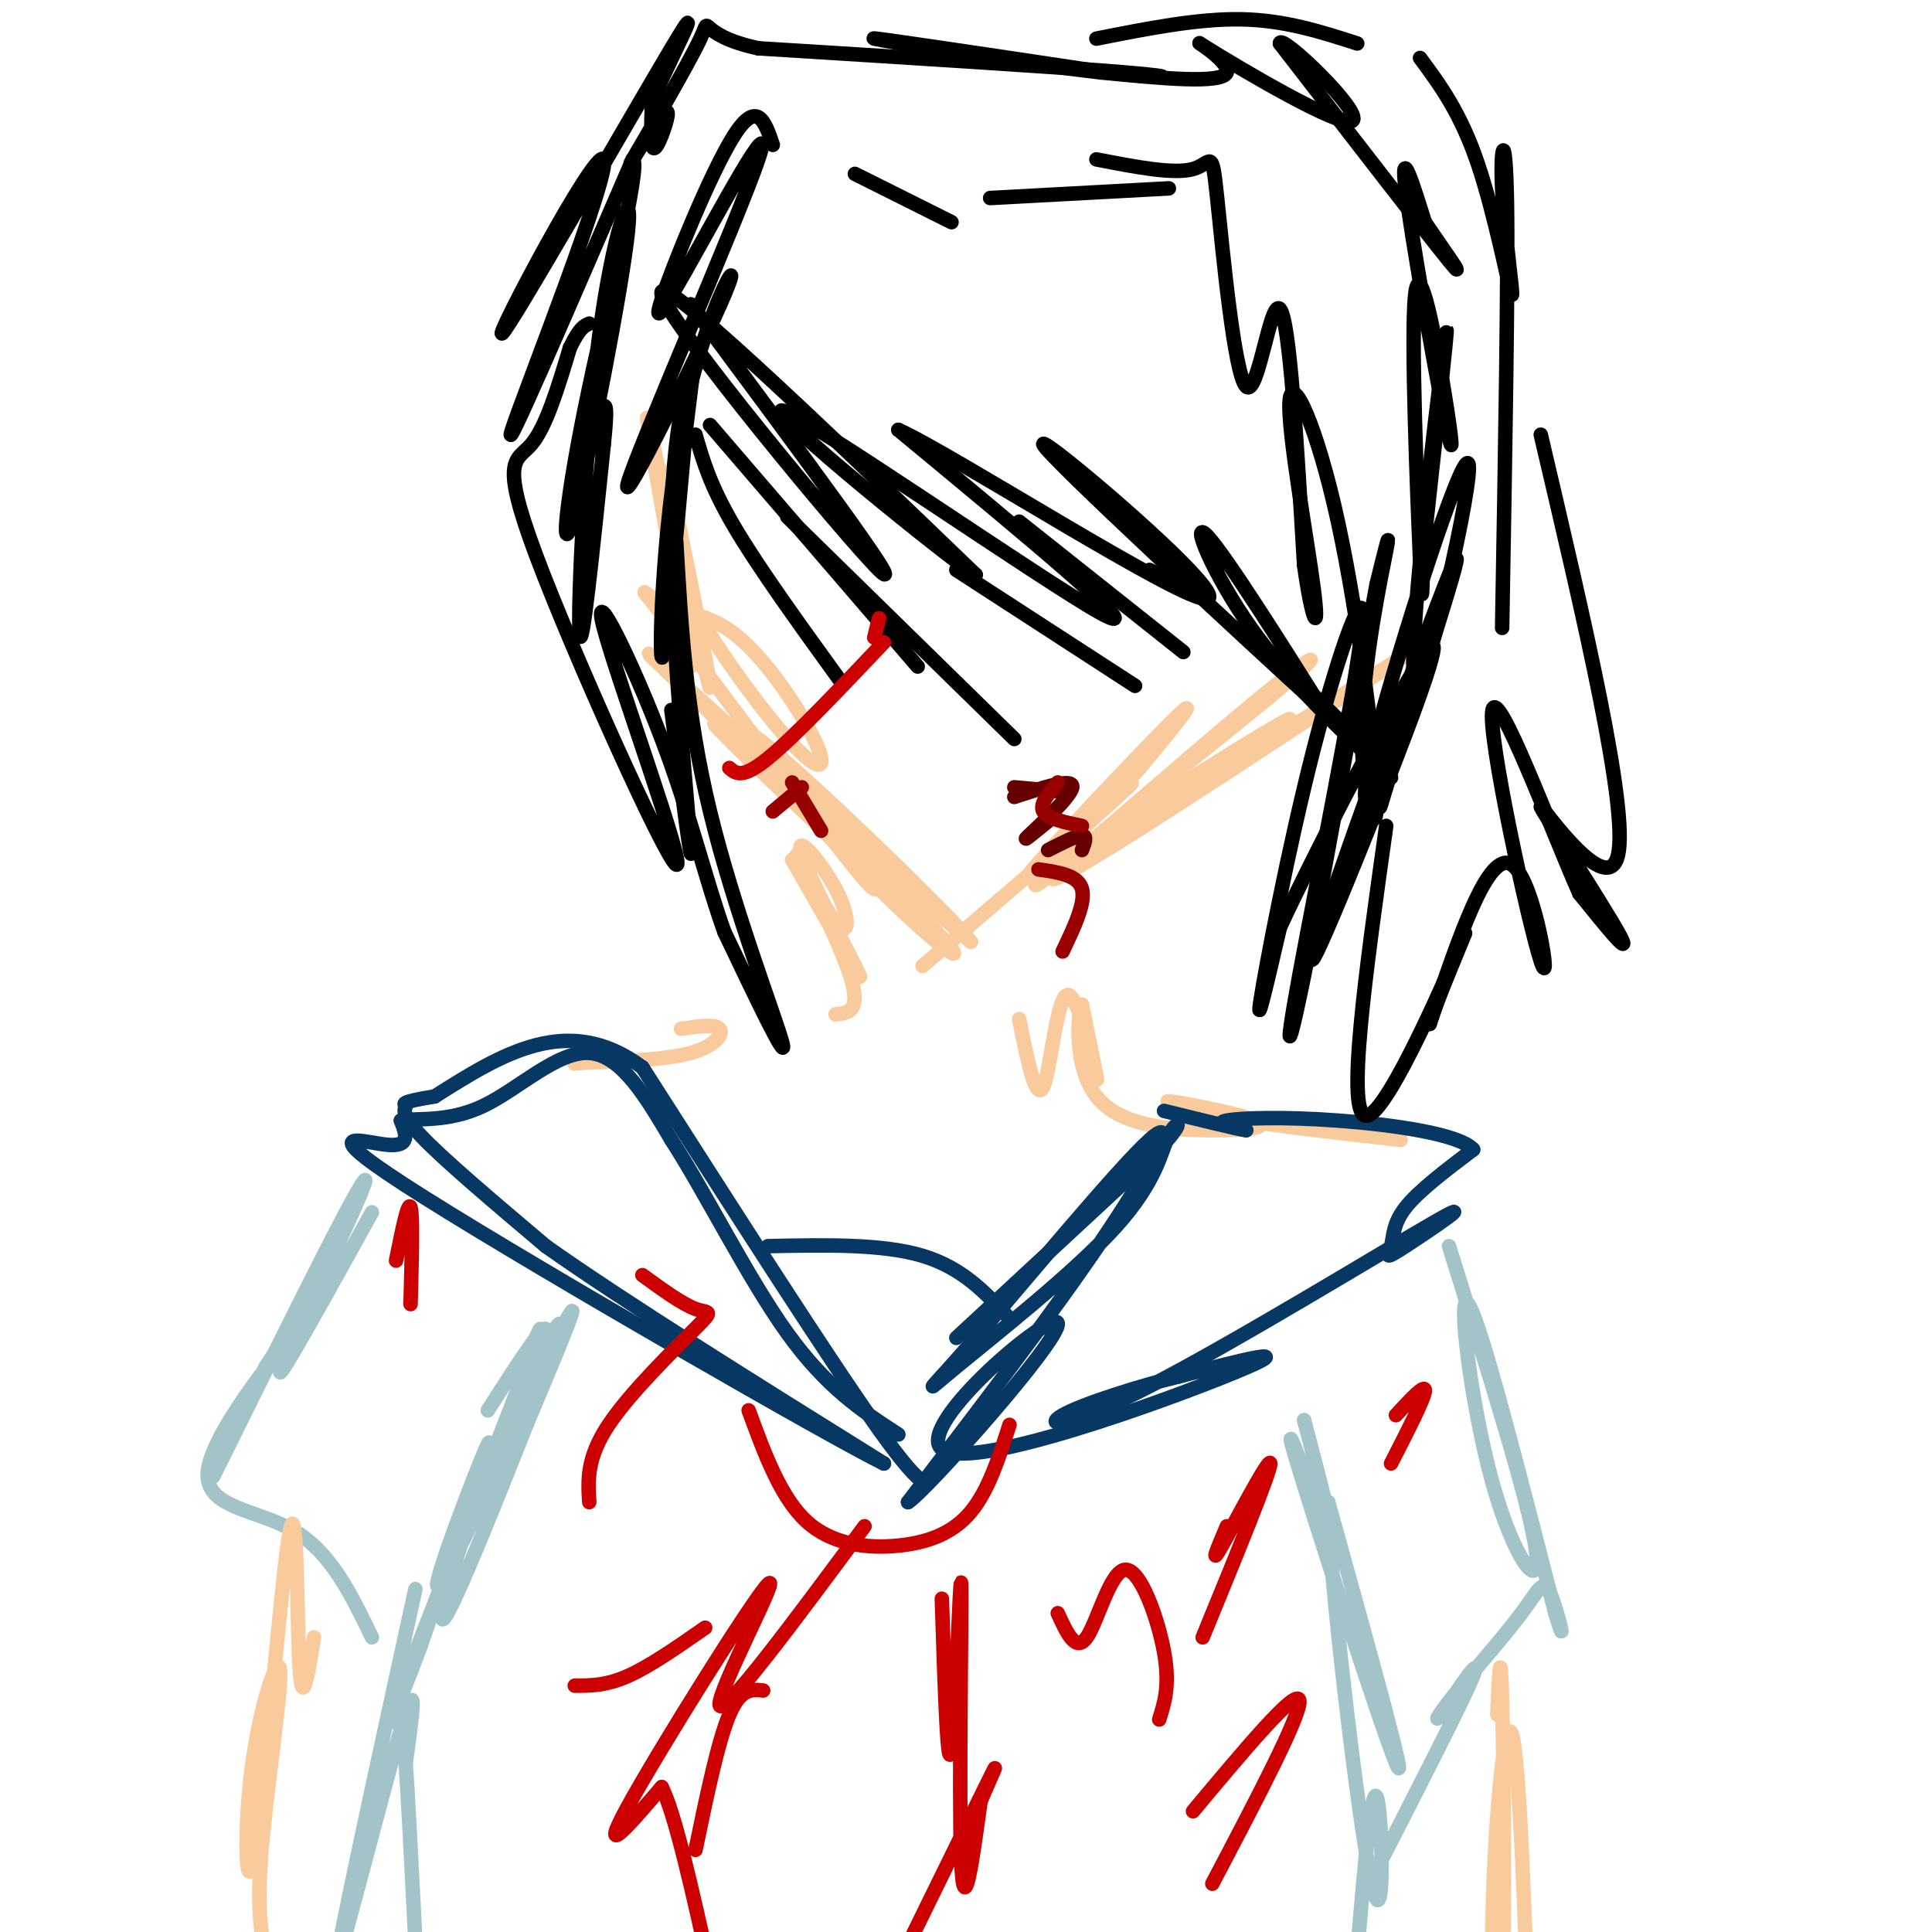 <svg viewBox='0 0 400 400' version='1.1' xmlns='http://www.w3.org/2000/svg' xmlns:xlink='http://www.w3.org/1999/xlink'><g fill='none' stroke='#f9cb9c' stroke-width='3' stroke-linecap='round' stroke-linejoin='round'><path d='M191,200c14.646,-12.573 29.292,-25.145 37,-32c7.708,-6.855 8.478,-7.992 2,-2c-6.478,5.992 -20.206,19.113 -17,15c3.206,-4.113 23.344,-25.461 30,-32c6.656,-6.539 -0.172,1.730 -7,10'/><path d='M236,159c-8.209,9.014 -25.233,26.548 -21,24c4.233,-2.548 29.722,-25.178 44,-37c14.278,-11.822 17.344,-12.837 3,-1c-14.344,11.837 -46.098,36.525 -44,37c2.098,0.475 38.049,-23.262 74,-47'/><path d='M292,135c-2.038,1.239 -44.134,27.837 -61,38c-16.866,10.163 -8.502,3.890 5,-5c13.502,-8.890 32.144,-20.397 31,-19c-1.144,1.397 -22.072,15.699 -43,30'/><path d='M163,162c16.711,16.733 33.422,33.467 26,27c-7.422,-6.467 -38.978,-36.133 -41,-39c-2.022,-2.867 25.489,21.067 53,45'/><path d='M201,195c-2.626,-3.833 -35.690,-35.917 -44,-42c-8.310,-6.083 8.133,13.833 22,28c13.867,14.167 25.156,22.583 14,11c-11.156,-11.583 -44.759,-43.167 -55,-53c-10.241,-9.833 2.879,2.083 16,14'/><path d='M154,153c5.597,4.564 11.589,8.972 18,17c6.411,8.028 13.242,19.674 6,11c-7.242,-8.674 -28.555,-37.669 -38,-50c-9.445,-12.331 -7.021,-7.998 -3,-6c4.021,1.998 9.638,1.660 16,7c6.362,5.340 13.468,16.359 16,22c2.532,5.641 0.489,5.903 -5,0c-5.489,-5.903 -14.426,-17.972 -19,-26c-4.574,-8.028 -4.787,-12.014 -5,-16'/><path d='M140,112c-1.651,-6.317 -3.279,-14.110 -1,-4c2.279,10.110 8.467,38.122 8,34c-0.467,-4.122 -7.587,-40.379 -9,-44c-1.413,-3.621 2.882,25.394 4,33c1.118,7.606 -0.941,-6.197 -3,-20'/><path d='M139,111c-1.978,-10.711 -5.422,-27.489 -5,-24c0.422,3.489 4.711,27.244 9,51'/></g>
<g fill='none' stroke='#000000' stroke-width='3' stroke-linecap='round' stroke-linejoin='round'><path d='M143,63c22.911,30.844 45.822,61.689 39,55c-6.822,-6.689 -43.378,-50.911 -45,-57c-1.622,-6.089 31.689,25.956 65,58'/><path d='M202,119c-3.417,-1.667 -44.458,-34.833 -40,-34c4.458,0.833 54.417,35.667 66,42c11.583,6.333 -15.208,-15.833 -42,-38'/><path d='M186,89c10.989,4.874 59.461,36.059 64,35c4.539,-1.059 -34.855,-34.362 -34,-32c0.855,2.362 41.959,40.389 58,55c16.041,14.611 7.021,5.805 -2,-3'/><path d='M272,144c-5.476,-8.690 -18.167,-28.917 -22,-33c-3.833,-4.083 1.190,7.976 9,19c7.810,11.024 18.405,21.012 29,31'/><path d='M205,41c0.000,0.000 37.000,-2.000 37,-2'/><path d='M227,33c8.021,1.560 16.041,3.120 20,2c3.959,-1.120 3.855,-4.919 5,6c1.145,10.919 3.539,36.555 6,39c2.461,2.445 4.989,-18.301 7,-16c2.011,2.301 3.506,27.651 5,53'/><path d='M270,117c1.653,11.847 3.284,14.963 2,5c-1.284,-9.963 -5.483,-33.006 -5,-39c0.483,-5.994 5.649,5.063 10,25c4.351,19.938 7.888,48.756 8,58c0.112,9.244 -3.201,-1.088 -3,-15c0.201,-13.912 3.914,-31.403 5,-37c1.086,-5.597 -0.457,0.702 -2,7'/><path d='M285,121c-3.118,16.777 -9.912,55.218 -14,76c-4.088,20.782 -5.471,23.903 -2,5c3.471,-18.903 11.796,-59.830 13,-72c1.204,-12.170 -4.714,4.416 -10,25c-5.286,20.584 -9.939,45.167 -11,52c-1.061,6.833 1.469,-4.083 4,-15'/><path d='M265,192c6.356,-13.725 20.244,-40.537 27,-52c6.756,-11.463 6.378,-7.578 -1,12c-7.378,19.578 -21.756,54.848 -19,45c2.756,-9.848 22.644,-64.814 28,-78c5.356,-13.186 -3.822,15.407 -13,44'/><path d='M287,163c-2.100,7.142 -0.848,2.996 -2,3c-1.152,0.004 -4.706,4.159 0,-14c4.706,-18.159 17.674,-58.630 19,-56c1.326,2.630 -8.989,48.362 -11,45c-2.011,-3.362 4.283,-55.818 6,-69c1.717,-13.182 -1.141,12.909 -4,39'/><path d='M295,111c-0.697,10.752 -0.440,18.131 -1,5c-0.560,-13.131 -1.937,-46.773 -1,-55c0.937,-8.227 4.189,8.960 6,20c1.811,11.040 2.180,15.934 0,5c-2.180,-10.934 -6.909,-37.695 -8,-47c-1.091,-9.305 1.454,-1.152 4,7'/><path d='M295,46c3.289,4.867 9.511,13.533 5,8c-4.511,-5.533 -19.756,-25.267 -35,-45'/><path d='M265,9c-0.053,-2.349 17.316,14.278 15,16c-2.316,1.722 -24.316,-11.459 -30,-15c-5.684,-3.541 4.947,2.560 4,5c-0.947,2.440 -13.474,1.220 -26,0'/><path d='M228,15c-16.622,-1.867 -45.178,-6.533 -47,-7c-1.822,-0.467 23.089,3.267 48,7'/><path d='M229,15c11.733,1.311 17.067,1.089 4,0c-13.067,-1.089 -44.533,-3.044 -76,-5'/><path d='M157,10c-13.530,-2.903 -9.356,-7.661 -12,-2c-2.644,5.661 -12.106,21.741 -14,25c-1.894,3.259 3.781,-6.302 6,-9c2.219,-2.698 0.982,1.466 0,4c-0.982,2.534 -1.709,3.438 -2,2c-0.291,-1.438 -0.145,-5.219 0,-9'/><path d='M135,21c3.474,-8.336 12.157,-24.676 4,-11c-8.157,13.676 -33.156,57.367 -35,59c-1.844,1.633 19.465,-38.791 21,-36c1.535,2.791 -16.704,48.797 -19,56c-2.296,7.203 11.352,-24.399 25,-56'/><path d='M131,33c1.923,0.880 -5.769,31.080 -10,52c-4.231,20.920 -5.001,32.559 -2,21c3.001,-11.559 9.774,-46.315 11,-58c1.226,-11.685 -3.093,-0.300 -6,22c-2.907,22.300 -4.402,55.514 -4,61c0.402,5.486 2.701,-16.757 5,-39'/><path d='M125,92c0.833,-7.833 0.417,-7.917 0,-8'/><path d='M197,46c0.000,0.000 -20.000,-10.000 -20,-10'/><path d='M160,30c-1.600,-4.756 -3.200,-9.511 -8,-2c-4.800,7.511 -12.800,27.289 -15,34c-2.200,6.711 1.400,0.356 5,-6'/><path d='M142,56c6.163,-10.868 19.070,-35.037 15,-23c-4.070,12.037 -25.115,60.281 -27,67c-1.885,6.719 15.392,-28.086 20,-39c4.608,-10.914 -3.452,2.061 -8,23c-4.548,20.939 -5.585,49.840 -5,52c0.585,2.160 2.793,-22.420 5,-47'/><path d='M142,89c1.319,-11.093 2.116,-15.324 1,-12c-1.116,3.324 -4.147,14.203 -4,36c0.147,21.797 3.470,54.514 4,62c0.530,7.486 -1.735,-10.257 -4,-28'/><path d='M140,112c1.022,17.800 2.044,35.600 7,56c4.956,20.400 13.844,43.400 15,48c1.156,4.600 -5.422,-9.200 -12,-23'/><path d='M150,193c-3.705,-10.169 -6.969,-24.090 -13,-40c-6.031,-15.910 -14.829,-33.807 -12,-23c2.829,10.807 17.284,50.319 15,49c-2.284,-1.319 -21.307,-43.471 -29,-64c-7.693,-20.529 -4.055,-19.437 -1,-23c3.055,-3.563 5.528,-11.782 8,-20'/><path d='M118,72c2.000,-4.167 3.000,-4.583 4,-5'/><path d='M144,90c1.500,5.250 3.000,10.500 8,19c5.000,8.500 13.500,20.250 22,32'/><path d='M147,88c0.000,0.000 43.000,50.000 43,50'/><path d='M163,107c0.000,0.000 47.000,46.000 47,46'/><path d='M198,118c0.000,0.000 37.000,24.000 37,24'/><path d='M211,108c0.000,0.000 34.000,27.000 34,27'/><path d='M238,118c0.000,0.000 4.000,2.000 4,2'/></g>
<g fill='none' stroke='#660000' stroke-width='3' stroke-linecap='round' stroke-linejoin='round'><path d='M210,163c0.000,0.000 11.000,1.000 11,1'/><path d='M210,165c6.156,-2.022 12.311,-4.044 12,-2c-0.311,2.044 -7.089,8.156 -9,10c-1.911,1.844 1.044,-0.578 4,-3'/><path d='M217,176c2.917,-1.500 5.833,-3.000 7,-3c1.167,0.000 0.583,1.500 0,3'/></g>
<g fill='none' stroke='#990000' stroke-width='3' stroke-linecap='round' stroke-linejoin='round'><path d='M219,162c-1.917,2.250 -3.833,4.500 -3,6c0.833,1.500 4.417,2.250 8,3'/><path d='M215,180c4.083,0.583 8.167,1.167 9,4c0.833,2.833 -1.583,7.917 -4,13'/><path d='M166,163c0.000,0.000 -6.000,5.000 -6,5'/><path d='M164,162c0.000,0.000 6.000,10.000 6,10'/></g>
<g fill='none' stroke='#f9cb9c' stroke-width='3' stroke-linecap='round' stroke-linejoin='round'><path d='M164,178c7.466,13.099 14.931,26.198 14,24c-0.931,-2.198 -10.260,-19.692 -12,-25c-1.740,-5.308 4.108,1.571 7,7c2.892,5.429 2.826,9.408 1,8c-1.826,-1.408 -5.413,-8.204 -9,-15'/><path d='M165,177c1.178,2.867 8.622,17.533 11,25c2.378,7.467 -0.311,7.733 -3,8'/><path d='M141,213c3.556,-0.511 7.111,-1.022 8,0c0.889,1.022 -0.889,3.578 -6,5c-5.111,1.422 -13.556,1.711 -22,2'/><path d='M121,220c-3.667,0.333 -1.833,0.167 0,0'/><path d='M211,211c1.744,8.661 3.488,17.321 5,14c1.512,-3.321 2.792,-18.625 5,-19c2.208,-0.375 5.345,14.179 6,17c0.655,2.821 -1.173,-6.089 -3,-15'/><path d='M224,208c-0.927,1.546 -1.746,12.912 3,19c4.746,6.088 15.056,6.900 23,7c7.944,0.100 13.524,-0.512 10,-2c-3.524,-1.488 -16.150,-3.854 -18,-4c-1.850,-0.146 7.075,1.927 16,4'/><path d='M258,232c8.000,1.333 20.000,2.667 32,4'/></g>
<g fill='none' stroke='#073763' stroke-width='3' stroke-linecap='round' stroke-linejoin='round'><path d='M198,277c0.000,0.000 41.000,-38.000 41,-38'/><path d='M239,239c7.178,-7.491 4.624,-7.218 3,-4c-1.624,3.218 -2.318,9.382 -11,19c-8.682,9.618 -25.351,22.690 -33,29c-7.649,6.310 -6.277,5.856 4,-6c10.277,-11.856 29.459,-35.115 36,-41c6.541,-5.885 0.440,5.604 -10,21c-10.440,15.396 -25.220,34.698 -40,54'/><path d='M188,311c3.298,-1.860 31.544,-33.509 31,-37c-0.544,-3.491 -29.877,21.175 -24,26c5.877,4.825 46.965,-10.193 61,-16c14.035,-5.807 1.018,-2.404 -12,1'/><path d='M244,285c-7.403,1.758 -19.910,5.652 -24,8c-4.090,2.348 0.236,3.148 18,-6c17.764,-9.148 48.967,-28.244 59,-34c10.033,-5.756 -1.105,1.828 -6,5c-4.895,3.172 -3.549,1.931 -3,0c0.549,-1.931 0.300,-4.552 3,-8c2.700,-3.448 8.350,-7.724 14,-12'/><path d='M305,238c-2.750,-3.190 -16.625,-5.167 -28,-6c-11.375,-0.833 -20.250,-0.524 -23,0c-2.750,0.524 0.625,1.262 4,2'/><path d='M258,234c-2.167,-0.333 -9.583,-2.167 -17,-4'/><path d='M193,305c-0.500,2.500 -1.000,5.000 -11,-9c-10.000,-14.000 -29.500,-44.500 -49,-75'/><path d='M133,221c-15.333,-11.500 -29.167,-2.750 -43,6'/><path d='M90,227c-7.881,1.298 -6.083,1.542 -6,2c0.083,0.458 -1.548,1.131 3,6c4.548,4.869 15.274,13.935 26,23'/><path d='M113,258c16.000,11.333 43.000,28.167 70,45'/><path d='M183,303c-10.143,-4.881 -70.500,-39.583 -95,-55c-24.500,-15.417 -13.143,-11.548 -8,-11c5.143,0.548 4.071,-2.226 3,-5'/><path d='M83,232c3.202,-0.583 9.708,0.458 17,-3c7.292,-3.458 15.369,-11.417 22,-11c6.631,0.417 11.815,9.208 17,18'/><path d='M139,236c6.956,10.756 15.844,28.644 24,40c8.156,11.356 15.578,16.178 23,21'/><path d='M159,258c11.833,-0.250 23.667,-0.500 32,2c8.333,2.500 13.167,7.750 18,13'/></g>
<g fill='none' stroke='#a2c4c9' stroke-width='3' stroke-linecap='round' stroke-linejoin='round'><path d='M101,292c6.417,-10.018 12.833,-20.036 12,-16c-0.833,4.036 -8.917,22.125 -8,21c0.917,-1.125 10.833,-21.464 13,-25c2.167,-3.536 -3.417,9.732 -9,23'/><path d='M109,295c-5.519,13.950 -14.817,37.323 -17,40c-2.183,2.677 2.749,-15.344 10,-33c7.251,-17.656 16.820,-34.949 13,-25c-3.820,9.949 -21.028,47.140 -24,51c-2.972,3.860 8.294,-25.611 10,-29c1.706,-3.389 -6.147,19.306 -14,42'/><path d='M87,341c-4.643,12.560 -9.250,22.958 -4,9c5.250,-13.958 20.357,-52.274 26,-67c5.643,-14.726 1.821,-5.863 -2,3'/><path d='M77,251c-9.643,17.419 -19.285,34.839 -19,33c0.285,-1.839 10.499,-22.936 15,-33c4.501,-10.064 3.289,-9.094 -4,5c-7.289,14.094 -20.654,41.313 -24,48c-3.346,6.687 3.327,-7.156 10,-21'/><path d='M55,283c3.659,-5.896 7.805,-10.137 4,-5c-3.805,5.137 -15.563,19.652 -16,27c-0.437,7.348 10.447,7.528 18,12c7.553,4.472 11.777,13.236 16,22'/><path d='M86,329c-8.178,37.467 -16.356,74.933 -16,76c0.356,1.067 9.244,-34.267 13,-47c3.756,-12.733 2.378,-2.867 1,7'/><path d='M84,365c0.500,7.333 1.250,22.167 2,37'/><path d='M270,294c3.613,13.756 7.226,27.512 5,23c-2.226,-4.512 -10.292,-27.292 -7,-16c3.292,11.292 17.940,56.655 21,64c3.060,7.345 -5.470,-23.327 -14,-54'/><path d='M275,311c-0.250,11.119 6.125,65.917 9,79c2.875,13.083 2.250,-15.548 1,-18c-1.250,-2.452 -3.125,21.274 -5,45'/><path d='M300,258c8.369,26.726 16.738,53.452 18,63c1.262,9.548 -4.583,1.917 -9,-14c-4.417,-15.917 -7.405,-40.119 -5,-37c2.405,3.119 10.202,33.560 18,64'/><path d='M322,334c2.715,8.997 0.503,-0.509 -1,-4c-1.503,-3.491 -2.298,-0.966 -6,4c-3.702,4.966 -10.312,12.372 -14,17c-3.688,4.628 -4.454,6.477 -2,3c2.454,-3.477 8.130,-12.279 6,-7c-2.130,5.279 -12.065,24.640 -22,44'/></g>
<g fill='none' stroke='#000000' stroke-width='3' stroke-linecap='round' stroke-linejoin='round'><path d='M227,8c10.500,-2.083 21.000,-4.167 30,-4c9.000,0.167 16.500,2.583 24,5'/><path d='M294,12c4.209,5.691 8.418,11.381 12,22c3.582,10.619 6.537,26.166 7,27c0.463,0.834 -1.568,-13.045 -2,-22c-0.432,-8.955 0.734,-12.987 1,3c0.266,15.987 -0.367,51.994 -1,88'/><path d='M319,90c9.095,38.720 18.190,77.440 16,87c-2.190,9.560 -15.667,-10.042 -16,-10c-0.333,0.042 12.476,19.726 16,26c3.524,6.274 -2.238,-0.863 -8,-8'/><path d='M327,185c-5.962,-13.419 -16.866,-42.968 -18,-38c-1.134,4.968 7.502,44.453 10,52c2.498,7.547 -1.144,-16.844 -6,-20c-4.856,-3.156 -10.928,14.922 -17,33'/><path d='M296,212c0.190,-1.881 9.167,-23.083 7,-18c-2.167,5.083 -15.476,36.452 -20,37c-4.524,0.548 -0.262,-29.726 4,-60'/></g>
<g fill='none' stroke='#f9cb9c' stroke-width='3' stroke-linecap='round' stroke-linejoin='round'><path d='M65,339c-1.230,7.736 -2.460,15.472 -3,6c-0.540,-9.472 -0.389,-36.151 -2,-28c-1.611,8.151 -4.984,51.132 -7,65c-2.016,13.868 -2.674,-1.375 -1,-15c1.674,-13.625 5.682,-25.630 6,-21c0.318,4.630 -3.052,25.894 -4,39c-0.948,13.106 0.526,18.053 2,23'/><path d='M56,408c0.333,3.833 0.167,1.917 0,0'/><path d='M310,355c0.337,-7.911 0.673,-15.821 1,-3c0.327,12.821 0.644,46.375 0,59c-0.644,12.625 -2.250,4.322 -2,-13c0.250,-17.322 2.357,-43.663 4,-39c1.643,4.663 2.821,40.332 4,76'/></g>
<g fill='none' stroke='#cc0000' stroke-width='3' stroke-linecap='round' stroke-linejoin='round'><path d='M133,264c4.137,3.006 8.274,6.012 11,7c2.726,0.988 4.042,-0.042 0,4c-4.042,4.042 -13.440,13.155 -18,20c-4.560,6.845 -4.280,11.423 -4,16'/><path d='M119,349c3.250,0.000 6.500,0.000 11,-2c4.500,-2.000 10.250,-6.000 16,-10'/><path d='M158,350c-2.333,-0.250 -4.667,-0.500 -7,5c-2.333,5.500 -4.667,16.750 -7,28'/><path d='M219,334c1.875,4.119 3.750,8.238 6,5c2.250,-3.238 4.875,-13.833 8,-14c3.125,-0.167 6.750,10.095 8,17c1.250,6.905 0.125,10.452 -1,14'/><path d='M155,292c3.321,9.054 6.643,18.107 12,23c5.357,4.893 12.750,5.625 19,5c6.250,-0.625 11.357,-2.607 15,-7c3.643,-4.393 5.821,-11.196 8,-18'/><path d='M179,316c-14.714,19.857 -29.429,39.714 -30,37c-0.571,-2.714 13.000,-28.000 10,-25c-3.000,3.000 -22.571,34.286 -29,46c-6.429,11.714 0.286,3.857 7,-4'/><path d='M137,370c2.833,5.667 6.417,21.833 10,38'/><path d='M195,331c0.595,18.714 1.190,37.429 2,31c0.810,-6.429 1.833,-38.000 2,-34c0.167,4.000 -0.524,43.571 0,57c0.524,13.429 2.262,0.714 4,-12'/><path d='M203,373c2.000,-4.889 5.000,-11.111 1,-3c-4.000,8.111 -15.000,30.556 -26,53'/><path d='M254,316c-1.844,4.378 -3.689,8.756 -1,4c2.689,-4.756 9.911,-18.644 10,-17c0.089,1.644 -6.956,18.822 -14,36'/><path d='M289,293c3.083,-3.333 6.167,-6.667 6,-5c-0.167,1.667 -3.583,8.333 -7,15'/><path d='M247,375c10.667,-12.750 21.333,-25.500 22,-23c0.667,2.500 -8.667,20.250 -18,38'/><path d='M82,261c1.250,-6.250 2.500,-12.500 3,-11c0.500,1.500 0.250,10.750 0,20'/><path d='M151,159c1.333,1.167 2.667,2.333 8,-2c5.333,-4.333 14.667,-14.167 24,-24'/><path d='M182,128c0.000,0.000 -1.000,4.000 -1,4'/></g>
</svg>